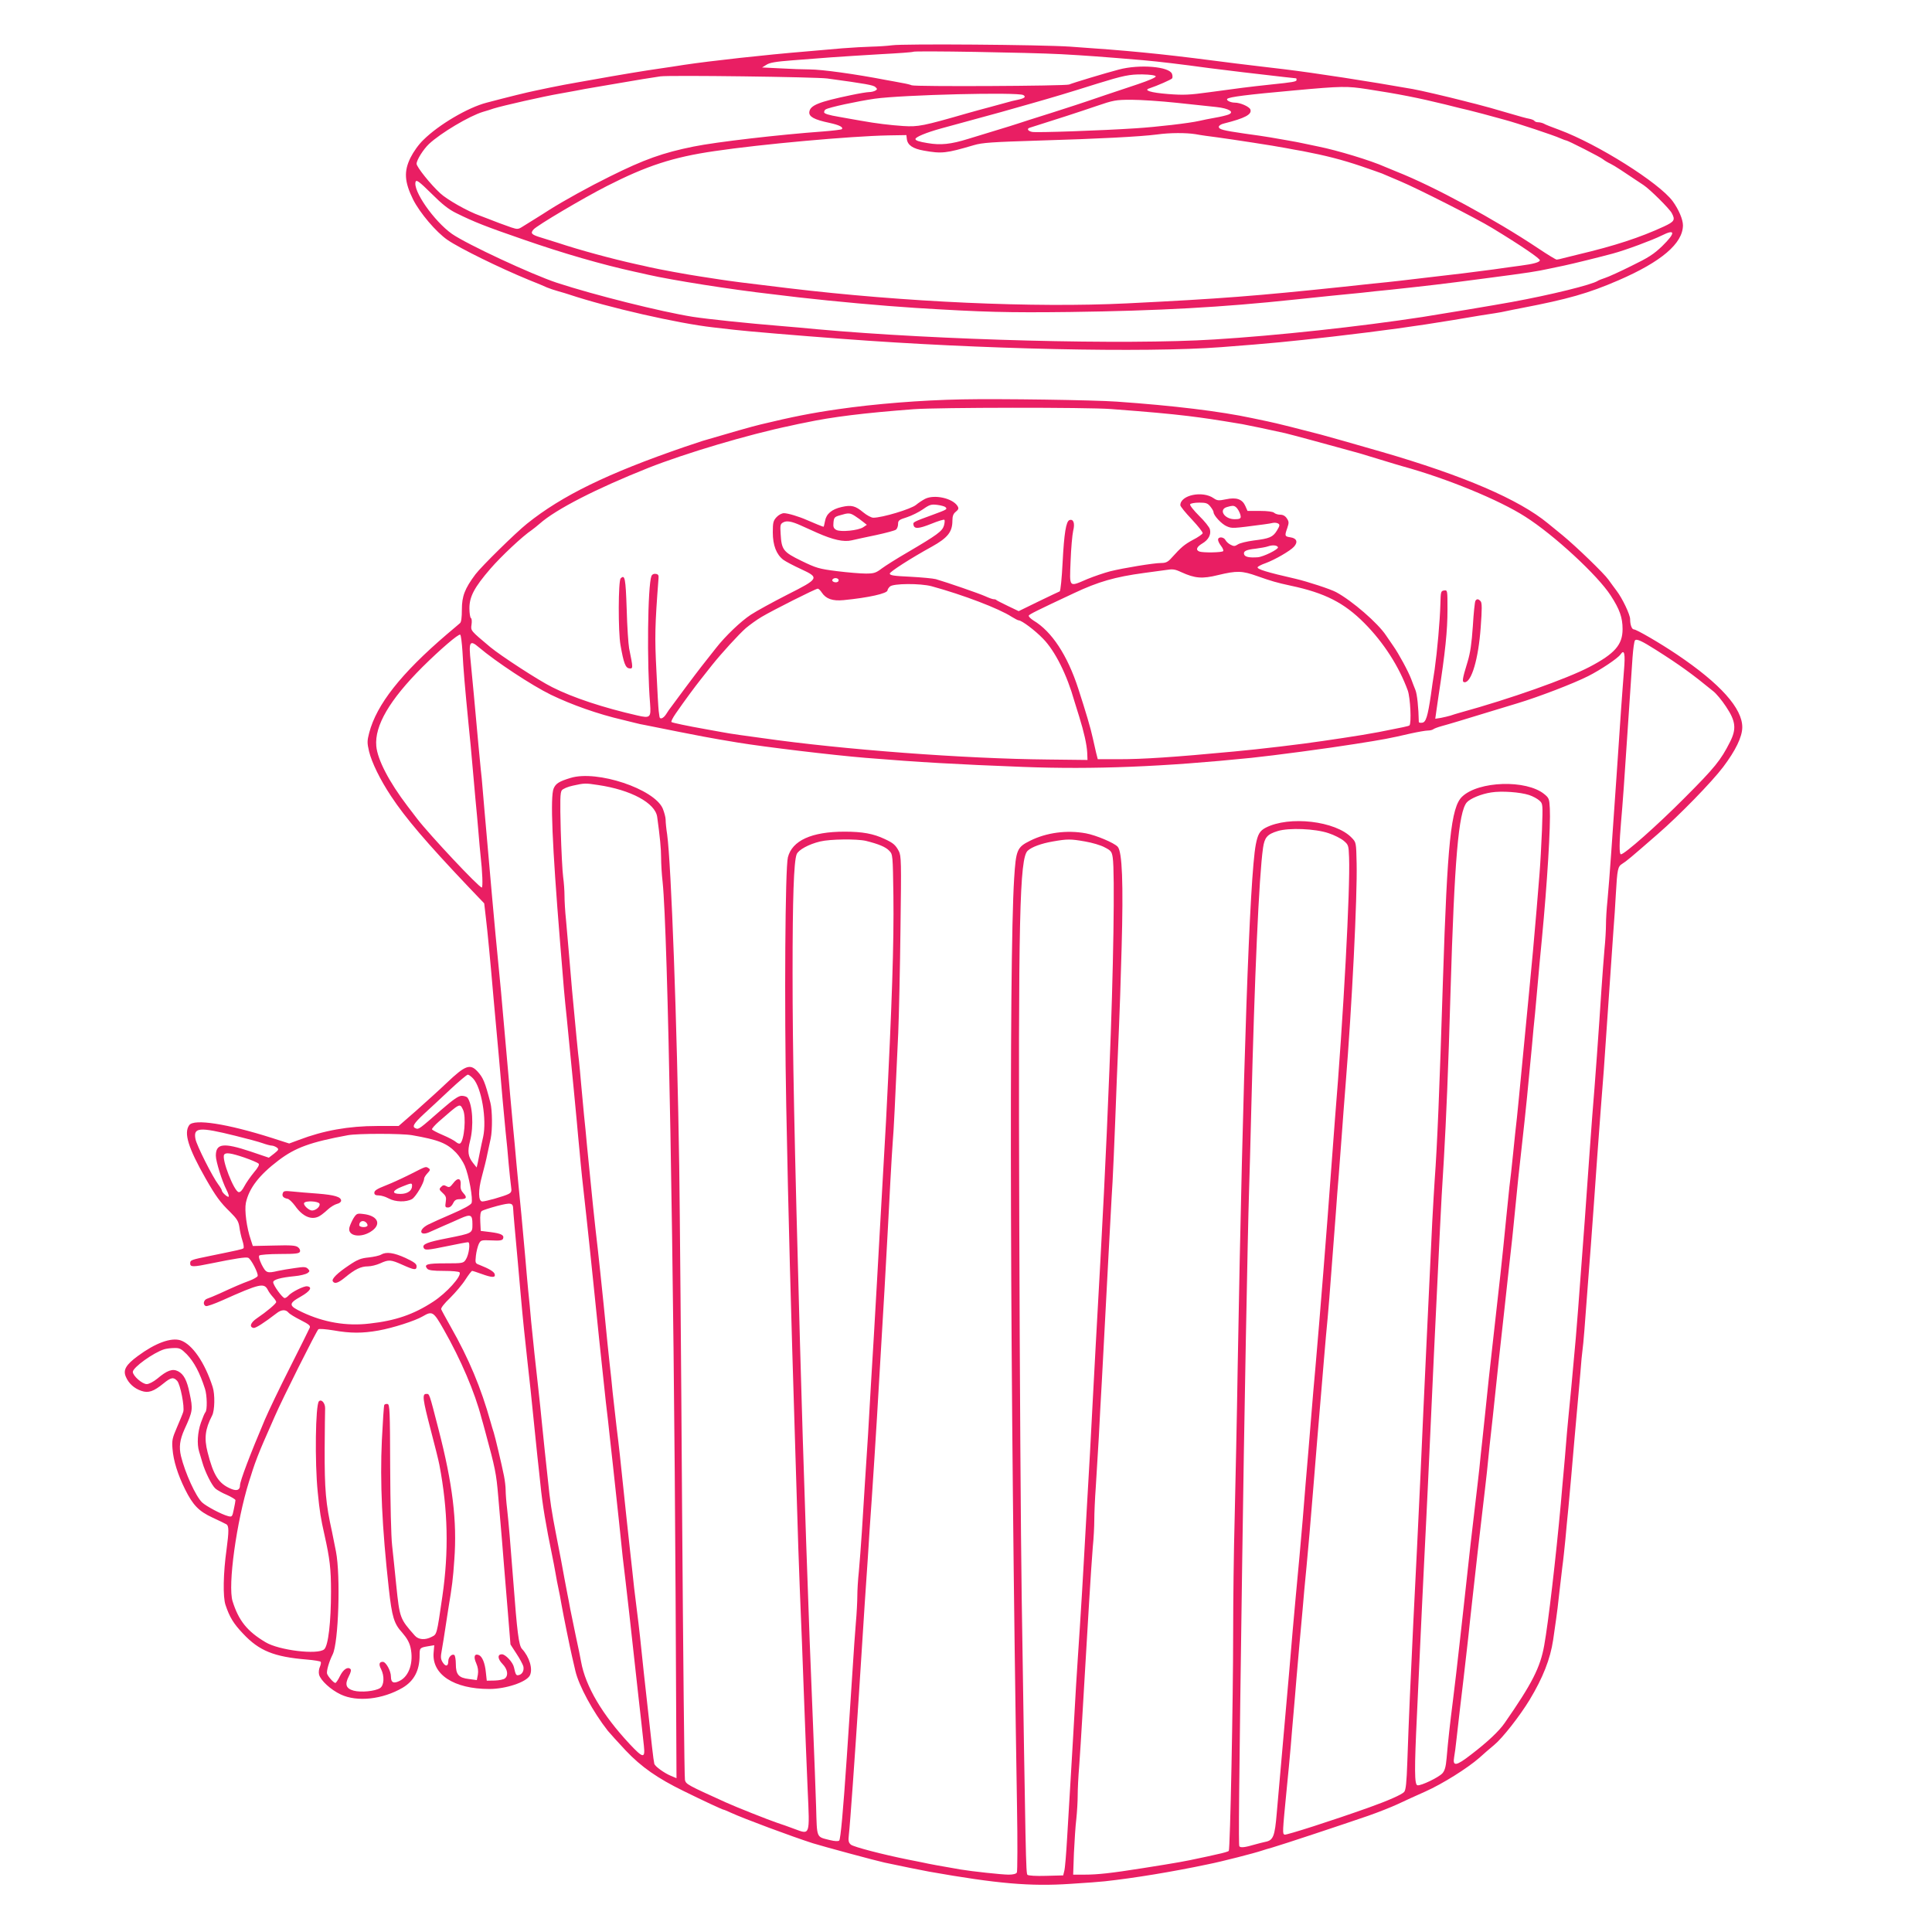<?xml version="1.0" standalone="no"?>
<!DOCTYPE svg PUBLIC "-//W3C//DTD SVG 20010904//EN"
 "http://www.w3.org/TR/2001/REC-SVG-20010904/DTD/svg10.dtd">
<svg version="1.0" xmlns="http://www.w3.org/2000/svg"
 width="1280pt" height="1280pt" viewBox="0 0 1280 1280"
 preserveAspectRatio="xMidYMid meet">
<g transform="translate(0,1280) scale(0.1,-0.1)"
fill="#e91e63" stroke="none">
<path d="M5910 12500 c-30 -4 -90 -8 -134 -9 -43 -1 -131 -6 -195 -11 -64 -6
-172 -15 -241 -21 -267 -22 -630 -62 -810 -89 -36 -6 -110 -17 -165 -25 -85
-12 -256 -40 -450 -75 -27 -5 -66 -12 -85 -15 -48 -8 -137 -25 -185 -35 -22
-5 -67 -14 -100 -21 -50 -10 -180 -42 -320 -79 -125 -32 -318 -146 -419 -246
-32 -30 -67 -80 -86 -118 -45 -91 -41 -160 17 -278 45 -89 152 -215 227 -267
81 -56 348 -187 541 -266 50 -20 104 -42 120 -50 17 -7 50 -18 75 -25 25 -7
56 -16 70 -21 258 -86 723 -192 955 -218 50 -6 113 -13 140 -16 75 -9 418 -38
715 -60 909 -69 2009 -93 2510 -55 341 26 440 36 740 70 334 39 546 68 800
110 146 25 220 37 275 45 22 3 58 10 80 15 22 5 65 13 95 19 307 59 442 97
643 184 284 123 426 244 427 364 0 39 -28 105 -68 160 -90 122 -498 379 -752
473 -47 17 -93 35 -102 41 -10 5 -27 9 -37 9 -11 0 -22 4 -25 9 -3 5 -18 11
-33 14 -16 2 -75 19 -133 36 -108 32 -156 45 -225 63 -22 5 -56 14 -75 19
-113 29 -293 71 -340 79 -288 51 -651 107 -850 131 -41 5 -113 13 -160 19
-111 13 -216 26 -315 39 -356 46 -565 66 -945 92 -193 13 -1106 20 -1180 9z
m1120 -59 c164 -9 273 -17 545 -40 101 -9 246 -26 435 -52 100 -13 334 -41
495 -59 44 -5 81 -9 83 -9 1 -1 2 -5 2 -11 0 -11 -25 -15 -170 -30 -142 -15
-227 -26 -408 -51 -131 -18 -170 -20 -273 -12 -116 9 -166 25 -123 38 49 16
145 58 150 66 3 5 3 18 -1 29 -16 49 -215 66 -353 29 -91 -24 -297 -86 -329
-99 -25 -10 -1026 -15 -1043 -5 -5 3 -36 11 -67 16 -32 6 -78 15 -103 19 -201
39 -425 70 -506 70 -39 0 -126 3 -193 7 l-122 6 29 18 c21 14 64 21 168 29 76
6 193 15 259 20 66 5 214 14 330 21 115 6 212 13 215 16 7 8 771 -5 980 -16z
m627 -147 c2 -7 -48 -28 -119 -52 -157 -52 -307 -103 -333 -112 -11 -4 -114
-38 -230 -75 -115 -36 -221 -70 -235 -75 -14 -5 -79 -25 -145 -45 -66 -20
-147 -45 -180 -55 -116 -36 -183 -43 -270 -28 -56 9 -80 17 -80 27 0 13 72 43
170 70 22 6 114 31 205 56 191 52 185 50 395 110 147 42 232 67 435 131 171
53 214 62 299 61 52 -1 86 -6 88 -13z m-2176 -14 c257 -35 306 -44 319 -57 13
-12 13 -15 0 -23 -8 -5 -27 -10 -41 -10 -14 0 -68 -9 -120 -20 -216 -45 -272
-68 -277 -112 -4 -31 33 -51 133 -72 65 -14 95 -29 82 -42 -3 -3 -59 -10 -124
-15 -289 -21 -705 -69 -858 -100 -203 -41 -327 -85 -556 -199 -134 -66 -304
-160 -399 -220 -25 -16 -67 -43 -95 -60 -27 -17 -64 -40 -82 -51 -30 -19 -35
-19 -75 -6 -44 15 -116 42 -153 57 -11 4 -36 14 -55 21 -80 28 -218 106 -264
149 -64 59 -156 174 -156 195 0 25 45 96 82 131 78 73 268 186 358 213 25 7
56 17 70 22 61 19 334 81 440 99 25 5 72 13 105 19 33 7 85 16 115 21 30 5
107 18 170 29 115 20 218 37 275 45 60 9 1034 -4 1106 -14z m3579 -71 c203
-31 335 -57 515 -101 66 -17 136 -34 155 -38 35 -8 135 -35 240 -64 79 -21
329 -104 367 -122 17 -7 34 -14 38 -14 11 0 229 -111 245 -125 8 -7 31 -21 50
-30 30 -15 78 -47 220 -142 42 -28 171 -156 186 -185 24 -45 18 -56 -53 -89
-158 -73 -327 -128 -563 -184 -36 -9 -81 -20 -101 -25 -20 -6 -41 -10 -46 -10
-5 0 -60 33 -121 74 -289 193 -694 412 -937 508 -27 11 -63 26 -80 33 -91 41
-315 109 -440 134 -33 7 -78 16 -100 21 -22 5 -69 14 -105 20 -36 6 -87 15
-115 20 -27 5 -104 16 -170 25 -144 21 -170 28 -170 45 0 8 16 18 35 22 139
35 186 60 174 93 -8 19 -67 45 -103 45 -28 0 -59 15 -50 25 13 13 133 28 444
56 317 29 349 29 485 8z m-2280 -39 c19 -12 9 -21 -37 -31 -21 -4 -54 -12 -73
-18 -19 -5 -69 -19 -110 -30 -41 -11 -109 -29 -150 -41 -295 -85 -326 -91
-425 -85 -88 6 -181 17 -280 35 -27 5 -94 16 -147 26 -66 11 -98 21 -98 30 0
7 4 16 10 19 22 14 209 54 325 71 185 26 952 45 985 24z m1015 -51 c105 -11
223 -24 263 -28 84 -9 123 -33 81 -50 -13 -5 -53 -15 -89 -21 -36 -6 -83 -16
-105 -21 -65 -15 -280 -40 -420 -49 -227 -15 -659 -30 -687 -24 -29 6 -37 22
-15 28 160 50 338 108 437 142 117 40 132 43 235 43 61 0 196 -9 300 -20z
m126 -208 c30 -6 95 -15 144 -21 102 -14 372 -55 455 -71 30 -6 80 -15 110
-20 151 -29 261 -57 388 -100 65 -22 126 -44 137 -48 11 -5 65 -28 120 -51
117 -49 509 -248 610 -310 196 -119 320 -204 317 -215 -3 -13 -43 -24 -127
-35 -38 -5 -119 -16 -180 -25 -110 -15 -280 -36 -450 -55 -49 -6 -126 -15
-170 -20 -44 -5 -125 -14 -180 -19 -55 -6 -143 -15 -195 -21 -581 -61 -808
-79 -1435 -110 -614 -30 -1471 8 -2245 101 -295 35 -384 47 -455 58 -33 5 -91
14 -130 20 -81 12 -271 47 -332 61 -24 6 -62 14 -85 19 -167 37 -380 95 -518
141 -30 9 -81 25 -112 35 -67 20 -76 29 -53 55 24 27 328 207 485 287 263 134
438 192 715 232 310 46 899 99 1150 104 l120 2 3 -26 c5 -41 40 -64 113 -77
118 -21 147 -18 330 36 57 17 120 21 440 31 382 11 667 26 774 40 86 12 193
12 256 2z m-4896 -524 c115 -57 193 -88 440 -173 267 -93 524 -167 743 -215
23 -5 61 -13 85 -19 158 -36 555 -99 822 -129 50 -6 128 -15 175 -21 237 -27
556 -56 775 -70 451 -28 609 -32 1025 -27 589 8 1006 31 1485 82 83 9 195 20
250 26 55 5 142 14 193 19 50 6 136 15 190 20 250 27 340 37 627 75 306 40
341 46 430 65 22 5 67 14 100 21 53 11 239 57 320 79 86 23 265 90 325 120 91
46 92 17 3 -70 -56 -54 -92 -77 -203 -131 -74 -37 -153 -73 -175 -80 -22 -7
-44 -16 -50 -20 -37 -25 -312 -93 -570 -140 -103 -19 -486 -83 -590 -99 -417
-64 -971 -124 -1380 -149 -584 -37 -1831 -5 -2635 68 -58 6 -163 15 -235 21
-222 18 -488 46 -585 61 -212 34 -651 144 -899 225 -169 56 -596 255 -696 324
-119 84 -263 289 -241 347 6 13 26 -2 104 -79 72 -72 115 -106 167 -131z"/>
<path d="M6375 10154 c-273 -5 -581 -30 -822 -65 -175 -25 -306 -51 -513 -101
-55 -13 -206 -56 -385 -109 -16 -5 -70 -23 -120 -40 -509 -175 -811 -322
-1044 -509 -75 -60 -301 -282 -341 -335 -71 -95 -90 -145 -90 -234 0 -52 -4
-84 -13 -90 -6 -6 -45 -38 -86 -73 -305 -261 -466 -466 -515 -653 -14 -54 -14
-67 -1 -123 18 -74 73 -187 146 -297 95 -144 234 -307 510 -598 l107 -112 11
-95 c11 -91 29 -279 51 -535 6 -66 15 -165 20 -220 9 -96 18 -196 40 -452 6
-65 15 -161 20 -213 6 -52 15 -147 20 -210 6 -63 13 -132 16 -152 5 -31 2 -38
-16 -48 -25 -14 -152 -50 -174 -50 -28 0 -29 73 -3 167 13 48 30 115 36 148 7
33 17 79 22 102 12 57 11 187 -2 237 -36 139 -48 167 -87 209 -48 51 -81 38
-202 -77 -47 -45 -138 -127 -202 -184 l-117 -102 -143 0 c-187 0 -355 -30
-517 -92 l-65 -24 -115 37 c-296 94 -515 128 -547 85 -38 -52 -7 -151 109
-355 67 -117 96 -157 161 -220 46 -46 56 -62 62 -100 3 -25 12 -66 20 -90 8
-24 11 -47 7 -51 -8 -7 -33 -12 -218 -50 -132 -27 -135 -28 -135 -51 0 -24 20
-24 136 0 162 33 232 44 248 38 19 -7 69 -104 63 -121 -3 -7 -27 -21 -54 -31
-52 -19 -105 -42 -198 -85 -33 -15 -70 -30 -82 -34 -25 -8 -31 -41 -9 -49 7
-3 55 14 107 37 255 114 279 119 305 67 6 -12 21 -32 33 -45 11 -12 21 -27 21
-32 0 -11 -63 -64 -128 -108 -43 -29 -52 -58 -22 -64 14 -2 70 34 152 97 31
25 61 27 79 5 7 -9 43 -31 81 -50 55 -28 66 -37 60 -51 -4 -10 -63 -128 -131
-263 -68 -134 -142 -289 -166 -345 -98 -231 -165 -407 -165 -436 0 -31 -21
-39 -59 -23 -82 34 -117 89 -156 244 -23 91 -16 152 30 241 18 33 20 141 4
190 -52 162 -135 283 -213 309 -63 20 -167 -18 -283 -104 -79 -58 -99 -93 -79
-138 18 -43 55 -77 103 -93 46 -16 81 -4 147 50 49 40 66 43 90 16 21 -23 50
-173 40 -205 -3 -11 -22 -57 -41 -101 -31 -72 -35 -87 -30 -145 6 -77 34 -168
83 -267 52 -105 91 -145 181 -187 43 -20 85 -40 93 -45 17 -10 17 -46 1 -166
-22 -156 -25 -315 -7 -368 27 -81 53 -124 117 -191 106 -113 204 -153 422
-171 48 -4 90 -11 92 -15 3 -5 0 -20 -6 -34 -6 -13 -9 -36 -5 -51 10 -38 77
-100 143 -131 109 -52 278 -33 410 44 76 45 113 114 113 215 0 50 1 51 61 61
l36 6 -4 -47 c-14 -146 133 -243 369 -243 109 0 244 45 268 89 22 42 -2 123
-52 177 -21 23 -32 112 -57 444 -19 248 -31 392 -41 481 -6 48 -10 105 -10
127 0 22 -5 64 -11 94 -16 80 -59 260 -68 288 -5 14 -14 45 -21 70 -63 225
-143 417 -263 628 -32 57 -61 110 -64 118 -3 8 20 38 60 76 35 35 81 89 101
121 20 31 40 57 44 57 4 0 32 -9 62 -20 69 -25 93 -26 88 -3 -3 17 -36 37
-102 63 -28 10 -28 13 -23 61 3 27 12 62 19 77 13 26 16 27 85 24 55 -3 72 0
76 12 9 23 -13 34 -83 43 l-65 8 -3 61 c-2 41 1 64 10 71 7 5 53 20 101 33 93
24 106 22 107 -20 0 -15 12 -147 31 -355 5 -60 14 -157 19 -215 14 -160 28
-291 45 -445 15 -131 22 -197 46 -435 5 -52 14 -135 19 -185 6 -49 14 -133 20
-185 14 -142 37 -276 79 -480 5 -25 15 -74 21 -110 6 -36 15 -83 20 -105 5
-22 14 -69 20 -105 13 -74 56 -285 70 -345 5 -22 15 -65 22 -95 23 -99 117
-272 215 -397 16 -19 69 -78 118 -130 104 -110 212 -185 384 -269 138 -68 259
-124 266 -124 3 0 24 -9 48 -20 85 -39 399 -156 542 -202 64 -20 419 -116 475
-128 97 -21 251 -52 295 -60 452 -80 672 -99 937 -81 101 6 203 14 228 17 193
21 449 63 685 113 91 18 308 74 355 90 14 5 45 14 70 21 57 16 476 155 635
210 66 23 154 58 195 77 41 20 124 57 184 84 114 51 278 154 357 223 25 23 69
61 98 85 55 45 170 192 235 299 88 146 137 270 156 397 6 44 15 107 20 140 5
33 14 107 20 165 7 58 16 139 21 180 6 41 14 122 20 180 5 58 14 152 20 210 5
58 14 152 19 210 5 58 14 157 19 220 26 290 31 343 41 460 5 69 12 141 15 160
5 33 15 156 35 430 5 69 14 186 20 260 5 74 14 198 20 275 16 230 29 408 45
620 16 194 24 308 45 620 24 349 30 437 39 565 6 74 13 182 16 240 10 175 13
189 44 208 27 17 48 34 235 197 140 121 359 346 432 443 83 110 126 199 127
262 2 126 -145 290 -433 484 -113 76 -268 166 -285 166 -14 0 -25 31 -25 68 0
30 -51 137 -89 187 -17 22 -41 56 -55 75 -27 39 -213 219 -303 293 -32 26 -76
62 -98 80 -193 159 -559 316 -1100 473 -215 62 -328 94 -405 115 -110 29 -303
78 -355 88 -33 7 -78 16 -100 21 -210 45 -523 83 -895 109 -151 11 -781 20
-1025 15z m985 -64 c253 -19 385 -31 510 -46 112 -14 169 -22 360 -54 49 -9
177 -36 285 -60 22 -5 99 -26 170 -45 72 -20 164 -45 205 -56 108 -29 122 -33
255 -74 66 -20 134 -41 150 -45 291 -80 637 -222 810 -333 191 -121 481 -390
566 -522 60 -92 79 -147 79 -223 0 -104 -52 -163 -220 -251 -149 -78 -524
-211 -855 -302 -22 -6 -51 -15 -65 -20 -14 -4 -42 -11 -63 -15 l-38 -6 6 43
c3 24 10 71 15 104 46 300 60 436 60 578 0 127 0 128 -22 125 -22 -3 -23 -8
-25 -88 -3 -115 -21 -314 -38 -435 -9 -55 -20 -131 -25 -170 -21 -142 -33
-180 -57 -183 -13 -2 -23 0 -23 5 -2 96 -11 185 -23 213 -8 19 -20 51 -27 70
-20 53 -83 169 -119 220 -17 25 -39 56 -48 70 -54 82 -225 230 -331 287 -37
20 -190 70 -267 88 -193 44 -257 64 -253 77 2 5 26 18 53 27 60 22 163 81 188
109 28 31 18 56 -23 62 -39 6 -40 9 -21 63 11 33 11 41 -3 62 -11 17 -26 25
-44 25 -16 0 -34 6 -41 13 -8 7 -42 12 -94 12 l-82 0 -14 32 c-20 46 -59 60
-129 45 -48 -10 -58 -9 -81 7 -74 52 -221 21 -221 -46 0 -8 34 -50 76 -94 41
-44 74 -85 72 -92 -2 -6 -31 -27 -65 -44 -57 -31 -77 -48 -142 -120 -23 -26
-37 -33 -68 -33 -49 0 -249 -33 -338 -55 -38 -10 -106 -33 -150 -51 -126 -54
-119 -61 -112 119 3 83 11 173 17 200 13 50 2 81 -25 71 -22 -9 -35 -86 -45
-281 -5 -103 -14 -189 -19 -191 -5 -2 -69 -32 -141 -67 l-131 -64 -71 34 c-39
19 -73 36 -76 39 -3 4 -11 6 -19 6 -7 0 -32 9 -56 20 -40 18 -251 91 -327 113
-19 5 -96 12 -170 16 -109 5 -135 9 -135 21 0 12 140 102 280 179 104 58 135
97 135 172 0 30 6 46 23 59 18 15 20 22 11 37 -32 52 -153 79 -215 48 -19 -10
-46 -28 -60 -40 -34 -28 -224 -85 -283 -85 -13 0 -43 16 -66 35 -53 44 -79 51
-144 36 -66 -15 -102 -46 -110 -93 -4 -21 -8 -38 -10 -38 -4 0 -68 26 -111 45
-52 23 -125 45 -151 45 -14 0 -35 -11 -49 -26 -22 -24 -25 -36 -25 -101 0 -86
24 -147 70 -182 17 -12 68 -39 116 -61 125 -58 122 -63 -92 -171 -94 -48 -202
-107 -240 -132 -67 -44 -169 -142 -230 -220 -16 -21 -46 -59 -67 -85 -32 -40
-93 -119 -224 -297 -13 -16 -31 -42 -40 -57 -19 -29 -42 -37 -44 -15 -1 6 -3
23 -5 37 -2 14 -9 132 -15 264 -12 227 -10 301 14 616 2 19 -3 26 -19 28 -13
2 -24 -4 -28 -14 -25 -65 -31 -581 -9 -846 7 -92 1 -98 -85 -78 -224 51 -427
118 -563 187 -91 45 -341 208 -411 266 -131 110 -130 108 -124 149 3 20 2 40
-4 43 -5 3 -10 32 -10 65 0 77 32 138 139 262 71 82 212 215 275 257 11 8 35
27 51 41 108 96 376 233 720 370 245 97 665 222 945 280 30 7 73 16 95 20 178
38 389 64 720 89 161 12 1148 13 1305 1z m659 -646 c12 -15 21 -31 21 -37 0
-22 54 -80 88 -94 36 -15 35 -15 247 13 22 3 49 7 60 10 11 2 26 0 34 -5 11
-7 10 -15 -9 -46 -27 -44 -49 -53 -155 -66 -44 -6 -91 -17 -104 -26 -20 -13
-27 -13 -48 -2 -14 7 -29 21 -34 31 -12 22 -49 24 -49 2 0 -9 9 -27 20 -41 11
-14 17 -29 14 -34 -6 -10 -134 -12 -158 -3 -26 10 -18 31 19 53 41 24 60 59
51 94 -3 14 -36 55 -72 90 -36 36 -63 70 -59 76 3 6 30 11 60 11 46 0 56 -4
74 -26z m-1755 -4 c14 -14 9 -16 -80 -49 -134 -49 -136 -50 -132 -68 5 -29 34
-27 119 7 44 18 83 30 86 26 3 -3 2 -20 -3 -38 -11 -37 -43 -61 -244 -179 -69
-40 -145 -88 -169 -106 -38 -29 -52 -33 -105 -33 -34 0 -119 7 -191 16 -120
15 -138 21 -235 68 -121 59 -132 73 -138 178 -4 59 -2 67 17 77 23 13 56 7
116 -20 22 -10 71 -32 109 -49 106 -47 176 -62 228 -50 24 6 96 21 162 35 65
14 125 30 132 36 8 6 14 23 14 38 0 23 7 28 58 44 31 10 80 34 107 53 44 31
55 34 95 29 24 -3 49 -10 54 -15z m1922 2 c15 -10 34 -47 34 -66 0 -12 -10
-16 -40 -16 -69 0 -109 65 -50 81 34 10 43 10 56 1z m-2521 -61 c17 -11 41
-28 54 -39 l24 -19 -24 -16 c-33 -22 -149 -33 -178 -18 -18 10 -22 20 -19 49
3 33 7 38 43 48 56 17 66 17 100 -5z m2802 -207 c4 -13 -96 -63 -134 -66 -55
-4 -84 2 -90 18 -8 22 12 32 77 39 30 4 66 10 80 15 31 11 62 8 67 -6z m-640
-165 c90 -41 138 -45 243 -19 125 30 159 29 260 -7 90 -32 131 -44 220 -63
227 -48 355 -113 490 -249 127 -128 229 -287 287 -446 17 -49 25 -216 11 -231
-6 -5 -39 -12 -203 -44 -64 -12 -153 -27 -235 -39 -36 -5 -96 -14 -135 -20
-137 -21 -425 -55 -590 -70 -401 -38 -606 -51 -761 -51 l-141 0 -11 43 c-5 23
-15 67 -22 97 -13 62 -47 176 -96 327 -72 222 -176 380 -297 452 -20 13 -34
27 -31 33 6 9 51 32 299 148 161 76 272 108 465 134 63 9 126 17 140 19 50 8
62 7 107 -14z m-2272 -48 c3 -5 1 -13 -5 -16 -15 -9 -43 3 -35 15 8 13 32 13
40 1z m617 -45 c209 -57 447 -148 530 -202 21 -13 42 -24 47 -24 20 0 108 -66
161 -121 80 -81 159 -240 208 -414 7 -22 21 -69 32 -103 32 -103 50 -184 53
-237 l2 -50 -260 3 c-557 5 -1364 66 -1895 142 -36 5 -101 14 -145 20 -44 6
-100 15 -125 20 -25 5 -72 13 -105 19 -119 21 -218 42 -226 47 -5 3 8 28 28
57 63 91 127 177 165 225 21 26 54 68 75 95 63 79 179 206 225 246 24 20 70
54 104 74 72 43 358 187 372 187 5 0 17 -11 26 -25 28 -43 72 -58 145 -51 164
16 291 44 291 65 0 5 7 17 16 25 21 21 201 22 276 2z m-3108 -433 c6 -118 16
-233 40 -478 9 -88 21 -212 26 -275 6 -63 15 -164 20 -225 6 -60 15 -159 20
-220 5 -60 11 -130 14 -155 12 -103 16 -210 8 -210 -19 0 -347 350 -427 454
-17 22 -46 60 -65 85 -122 160 -199 308 -207 398 -12 135 88 306 306 524 117
116 239 221 250 214 5 -2 11 -53 15 -112z m7906 12 c161 -102 242 -161 380
-274 20 -15 58 -61 85 -102 65 -97 71 -148 26 -236 -60 -119 -100 -169 -302
-371 -182 -183 -396 -372 -420 -372 -12 0 -11 77 1 215 10 111 24 307 40 555
11 161 27 397 36 535 4 55 11 106 16 112 10 13 45 -3 138 -62z m-7798 17 c113
-96 351 -253 478 -315 139 -67 311 -128 475 -166 28 -7 66 -16 85 -21 19 -5
46 -11 60 -13 14 -3 115 -23 225 -45 110 -22 232 -45 270 -51 39 -7 95 -16
125 -21 177 -29 626 -83 845 -101 355 -29 601 -43 1043 -60 470 -18 931 1
1512 60 153 16 507 63 688 92 191 30 228 37 366 69 50 11 102 20 116 20 14 0
30 4 35 8 6 5 30 14 55 21 45 12 145 42 360 108 63 19 129 39 145 44 139 42
369 130 468 180 81 41 195 117 213 143 26 38 33 6 23 -109 -5 -60 -13 -175
-19 -255 -5 -80 -14 -212 -20 -295 -5 -82 -15 -213 -20 -290 -5 -77 -17 -239
-25 -360 -8 -121 -20 -265 -25 -320 -6 -55 -10 -127 -10 -160 0 -33 -4 -107
-10 -165 -5 -58 -14 -177 -20 -265 -17 -265 -42 -613 -61 -840 -9 -124 -22
-297 -34 -470 -3 -44 -10 -140 -15 -212 -6 -73 -14 -194 -20 -268 -20 -274
-31 -413 -40 -520 -20 -222 -40 -442 -50 -535 -5 -52 -12 -129 -15 -170 -3
-41 -10 -120 -15 -175 -5 -55 -14 -152 -19 -215 -33 -363 -83 -790 -110 -940
-26 -147 -80 -253 -262 -515 -37 -54 -116 -128 -222 -209 -99 -77 -124 -81
-113 -18 4 20 11 75 16 122 15 134 29 254 46 395 8 72 19 166 24 210 5 44 14
123 19 175 6 52 13 118 16 145 9 79 24 217 35 313 6 48 20 168 31 267 12 99
25 216 30 260 4 44 13 124 18 177 6 54 15 140 21 190 11 108 26 248 39 368 29
257 51 466 61 555 6 55 15 136 20 180 5 44 12 107 15 140 6 62 17 169 34 340
6 55 18 165 27 245 20 177 40 375 64 635 5 61 14 155 20 210 5 55 14 150 19
210 5 61 17 187 26 280 36 376 59 757 53 869 -3 63 -6 70 -37 95 -119 97 -435
87 -544 -17 -74 -70 -98 -306 -127 -1212 -23 -736 -38 -1101 -55 -1330 -3 -41
-10 -165 -16 -275 -9 -188 -14 -287 -39 -825 -5 -118 -14 -312 -20 -430 -5
-118 -14 -309 -19 -425 -15 -323 -30 -631 -47 -965 -17 -349 -31 -663 -40
-930 -5 -143 -10 -189 -21 -202 -16 -18 -107 -58 -233 -103 -244 -87 -547
-184 -559 -180 -15 6 -15 8 14 305 9 85 20 209 26 275 5 66 14 167 19 225 5
58 14 159 19 225 6 66 15 170 20 230 6 61 15 164 21 230 5 66 17 194 26 285
15 158 23 254 44 510 19 233 34 421 60 725 5 66 17 199 25 295 18 189 20 214
65 810 5 74 14 191 20 260 5 69 14 188 20 265 5 77 17 226 25 330 42 520 78
1245 73 1465 -3 139 -3 139 -33 170 -106 111 -414 147 -570 66 -38 -20 -52
-43 -65 -111 -41 -215 -85 -1479 -120 -3460 -5 -335 -15 -785 -20 -1000 -6
-214 -10 -556 -10 -760 0 -457 -20 -1437 -29 -1448 -4 -4 -38 -14 -77 -22 -38
-9 -89 -20 -114 -25 -96 -21 -144 -30 -385 -68 -202 -32 -294 -42 -378 -42
l-77 0 5 143 c4 78 10 180 16 227 5 47 9 117 9 155 0 39 4 126 10 195 5 69 14
211 20 315 6 105 15 258 20 340 5 83 16 272 25 420 9 149 20 317 25 375 6 58
10 139 10 180 0 41 4 140 10 220 5 80 14 228 20 330 5 102 14 268 20 370 18
334 30 561 45 850 8 157 17 323 20 370 7 91 19 371 34 775 6 138 12 300 15
360 3 61 11 292 17 515 12 431 4 637 -26 670 -23 26 -145 77 -211 89 -126 23
-261 5 -369 -49 -87 -43 -94 -60 -106 -250 -35 -553 -27 -3349 19 -6153 4
-230 3 -425 -1 -433 -5 -9 -25 -14 -55 -14 -43 0 -247 22 -317 34 -123 21
-216 38 -250 46 -22 4 -67 14 -100 20 -160 32 -362 84 -378 99 -15 13 -18 25
-13 66 8 66 40 522 66 920 13 204 28 430 39 610 6 83 15 222 21 310 5 88 17
264 26 390 26 392 37 570 84 1380 20 358 29 524 39 720 6 110 13 229 16 265 6
63 15 254 36 715 5 121 12 434 15 696 6 442 5 478 -11 510 -22 41 -37 54 -93
80 -76 36 -148 49 -267 49 -218 0 -347 -59 -375 -170 -18 -71 -24 -977 -11
-1645 15 -771 29 -1282 61 -2315 5 -168 14 -444 19 -615 6 -170 13 -362 16
-425 3 -63 12 -297 20 -520 8 -223 20 -519 26 -658 14 -307 17 -298 -88 -259
-37 14 -88 32 -113 40 -52 17 -279 107 -342 136 -254 115 -263 120 -270 148
-4 15 -12 824 -19 1798 -6 974 -15 1995 -19 2270 -14 937 -53 2001 -80 2197
-6 37 -10 80 -10 97 0 16 -9 49 -19 74 -56 130 -436 257 -611 203 -76 -23 -98
-37 -112 -70 -23 -55 -10 -369 42 -1011 25 -316 30 -368 45 -510 14 -140 22
-222 46 -470 5 -55 14 -149 20 -210 5 -60 14 -153 19 -205 9 -104 20 -209 45
-430 15 -136 22 -207 46 -437 9 -91 19 -185 39 -380 6 -54 15 -138 20 -188 5
-49 16 -151 24 -225 9 -74 21 -178 26 -230 6 -52 15 -133 20 -180 19 -173 31
-288 41 -380 23 -225 28 -272 44 -400 17 -147 29 -252 45 -400 10 -90 16 -148
40 -362 6 -51 15 -131 20 -178 5 -47 12 -113 16 -147 9 -85 -5 -83 -95 13
-180 193 -292 382 -321 544 -4 25 -20 101 -35 170 -14 69 -31 150 -37 180 -5
30 -14 75 -19 100 -5 25 -13 70 -19 100 -16 90 -27 147 -55 290 -30 154 -41
224 -55 365 -6 55 -15 143 -21 195 -5 52 -14 136 -19 185 -4 50 -16 153 -24
230 -19 166 -32 290 -47 440 -5 61 -14 155 -20 210 -5 55 -14 152 -19 215 -24
266 -30 333 -45 480 -8 85 -20 207 -25 270 -6 63 -16 165 -21 225 -6 61 -14
157 -19 215 -5 58 -14 159 -20 225 -6 66 -15 167 -20 225 -5 58 -15 175 -24
260 -16 164 -31 318 -46 490 -11 130 -27 310 -40 455 -6 61 -14 164 -20 230
-5 66 -12 138 -15 160 -4 37 -19 197 -45 485 -6 63 -15 163 -21 221 -15 138
-7 152 53 101z m791 -913 c217 -32 378 -119 391 -211 18 -129 26 -213 26 -271
0 -37 4 -109 10 -160 35 -340 74 -2495 86 -4735 l6 -1203 -38 16 c-43 18 -103
61 -109 79 -2 6 -9 56 -15 111 -6 55 -16 141 -21 190 -25 220 -45 408 -58 535
-5 47 -16 141 -25 210 -9 69 -21 171 -26 225 -6 55 -16 141 -21 190 -5 50 -14
133 -20 185 -6 52 -14 133 -19 180 -18 174 -29 278 -45 405 -8 72 -20 175 -26
230 -5 55 -14 141 -20 190 -9 86 -16 146 -39 385 -19 183 -28 272 -39 370 -21
178 -42 381 -72 690 -5 58 -14 150 -20 205 -5 55 -14 147 -19 205 -5 58 -11
125 -14 150 -6 42 -23 226 -46 470 -5 58 -14 164 -20 235 -6 72 -15 175 -20
230 -6 55 -10 127 -10 160 0 33 -4 89 -9 125 -5 36 -12 175 -16 310 -5 201 -4
248 7 264 8 10 40 24 74 31 77 17 82 17 167 4z m6167 -66 c25 -8 56 -25 69
-37 23 -21 23 -21 17 -196 -4 -96 -11 -224 -16 -285 -5 -60 -14 -171 -20 -245
-12 -145 -34 -390 -51 -560 -25 -258 -29 -301 -39 -405 -27 -278 -31 -326 -40
-410 -6 -49 -17 -155 -25 -235 -8 -80 -19 -181 -25 -225 -5 -44 -14 -132 -20
-195 -6 -63 -15 -153 -20 -200 -5 -47 -14 -128 -19 -180 -13 -119 -26 -235
-52 -465 -20 -175 -31 -279 -49 -455 -5 -47 -13 -128 -19 -180 -6 -52 -15
-138 -20 -190 -6 -52 -17 -153 -26 -225 -29 -247 -36 -304 -64 -565 -10 -88
-15 -141 -41 -370 -17 -156 -29 -254 -45 -385 -18 -141 -31 -257 -41 -375 -5
-56 -12 -81 -28 -99 -25 -27 -141 -83 -165 -79 -20 4 -21 101 -3 473 7 143 16
357 22 475 5 118 17 355 25 525 9 171 20 409 26 530 23 515 55 1198 79 1680 5
116 17 325 26 465 16 280 29 585 44 1105 26 879 53 1196 108 1259 23 26 96 56
162 66 69 11 191 2 250 -17z m-1328 -253 c37 -12 82 -35 100 -50 32 -27 33
-31 36 -111 8 -204 -37 -1051 -94 -1739 -8 -107 -19 -251 -24 -320 -28 -389
-77 -1002 -105 -1320 -9 -96 -20 -227 -25 -290 -14 -175 -29 -353 -40 -480 -5
-63 -14 -169 -19 -235 -14 -160 -27 -314 -47 -520 -15 -162 -22 -242 -44 -505
-25 -289 -34 -391 -59 -670 -5 -58 -15 -170 -22 -250 -13 -157 -23 -183 -77
-193 -15 -3 -45 -11 -67 -17 -67 -20 -97 -23 -104 -12 -6 10 -3 348 19 1892
12 884 37 2200 45 2440 3 91 10 338 15 550 22 882 51 1545 78 1733 10 69 28
90 97 111 74 23 249 16 337 -14z m-3065 -51 c84 -21 131 -40 155 -66 23 -24
23 -28 27 -296 4 -315 -9 -715 -49 -1497 -10 -182 -16 -291 -41 -725 -5 -93
-14 -246 -19 -340 -14 -241 -28 -494 -40 -680 -5 -88 -14 -236 -19 -330 -6
-93 -15 -240 -21 -325 -5 -85 -14 -229 -20 -320 -6 -91 -15 -209 -20 -263 -6
-54 -10 -126 -10 -160 0 -34 -4 -116 -10 -182 -5 -66 -15 -194 -20 -285 -6
-91 -15 -228 -20 -305 -5 -77 -14 -212 -20 -300 -24 -356 -41 -540 -50 -549
-6 -6 -29 -5 -62 3 -91 23 -85 8 -91 218 -3 103 -13 355 -21 558 -26 603 -65
1744 -86 2520 -38 1379 -49 1925 -49 2450 0 491 8 736 27 785 11 29 80 67 156
85 66 16 242 18 303 4z m1452 -4 c47 -8 105 -25 130 -39 41 -21 47 -28 53 -67
15 -98 5 -755 -22 -1409 -23 -581 -43 -976 -91 -1830 -5 -96 -14 -256 -19
-355 -11 -219 -26 -491 -40 -725 -5 -96 -14 -256 -20 -355 -5 -99 -17 -286
-25 -415 -9 -129 -20 -309 -26 -400 -13 -235 -27 -470 -38 -655 -5 -88 -15
-246 -21 -351 -6 -105 -14 -204 -19 -220 l-7 -29 -114 -3 c-66 -2 -117 1 -123
7 -10 10 -12 112 -38 1841 -6 399 -13 1506 -16 2460 -7 2051 2 2435 56 2484
27 25 91 48 166 61 97 17 118 17 214 0z m-4054 -1571 c55 -59 91 -272 66 -386
-6 -24 -14 -65 -20 -93 -5 -27 -13 -63 -16 -80 l-7 -30 -24 30 c-33 42 -38 75
-20 145 26 100 17 242 -17 288 -5 6 -22 12 -38 12 -21 0 -55 -23 -140 -97
-138 -121 -145 -127 -164 -119 -28 10 -15 32 55 97 38 35 117 108 174 162 57
53 109 97 115 97 7 0 23 -12 36 -26z m-68 -205 c23 -44 9 -208 -19 -225 -5 -3
-17 1 -27 10 -10 9 -49 30 -87 46 -38 16 -70 33 -72 38 -1 5 19 28 45 51 142
124 139 123 160 80z m-1507 -174 c74 -18 155 -40 180 -49 25 -9 52 -16 61 -16
8 0 23 -6 32 -12 16 -12 14 -16 -17 -41 l-35 -27 -121 41 c-180 60 -230 54
-230 -28 0 -37 41 -169 71 -227 11 -21 17 -41 14 -44 -6 -7 -45 28 -45 40 0 5
-11 24 -24 41 -38 50 -144 260 -151 301 -15 77 24 81 265 21z m1170 4 c177
-31 231 -53 292 -116 20 -21 46 -60 57 -86 28 -65 56 -222 45 -248 -6 -12 -52
-38 -129 -71 -66 -28 -138 -61 -160 -72 -68 -36 -53 -80 15 -47 19 9 60 27 90
40 30 13 79 34 109 48 70 31 81 26 81 -37 0 -61 2 -60 -169 -94 -129 -25 -163
-39 -155 -61 8 -20 21 -19 162 10 66 14 126 25 133 25 17 0 6 -83 -15 -115
-16 -24 -19 -25 -136 -25 -120 0 -143 -7 -120 -35 9 -11 37 -15 111 -15 54 0
101 -4 104 -10 15 -24 -87 -137 -175 -194 -130 -85 -250 -126 -422 -145 -153
-18 -303 8 -445 75 -92 43 -94 57 -10 104 63 36 79 63 42 68 -22 3 -105 -39
-125 -63 -7 -8 -18 -15 -24 -15 -15 0 -76 85 -76 105 0 17 49 31 142 40 36 3
74 13 85 20 16 12 16 15 3 29 -13 13 -26 14 -85 5 -39 -5 -89 -14 -113 -19
-73 -17 -79 -14 -108 41 -16 33 -22 55 -16 61 5 5 67 10 136 10 106 0 128 3
133 15 4 9 -2 22 -13 30 -15 12 -48 14 -159 11 l-140 -3 -13 40 c-28 81 -43
196 -33 246 21 97 88 184 216 281 112 85 211 121 460 167 66 12 355 12 425 0z
m-1111 -148 c46 -16 88 -34 94 -40 7 -7 -2 -25 -31 -59 -22 -27 -51 -68 -63
-91 -14 -27 -27 -41 -38 -39 -31 6 -114 219 -96 248 10 16 45 11 134 -19z
m1320 -1138 c113 -198 207 -417 251 -588 5 -16 16 -57 25 -90 66 -243 73 -276
86 -430 21 -239 30 -354 38 -455 5 -58 16 -199 26 -315 l17 -210 39 -60 c22
-33 42 -71 46 -84 7 -28 -7 -55 -31 -59 -16 -4 -20 2 -31 52 -7 33 -56 86 -80
86 -30 0 -29 -30 4 -64 34 -35 41 -76 16 -96 -8 -7 -38 -13 -67 -14 l-53 -1
-6 55 c-6 62 -24 106 -47 115 -29 11 -36 -12 -17 -54 12 -28 15 -51 11 -76
l-7 -36 -52 7 c-68 8 -87 29 -87 100 0 29 -5 56 -10 59 -16 10 -40 -14 -40
-41 0 -34 -17 -38 -36 -9 -15 23 -16 35 -6 88 6 34 16 96 22 137 6 41 15 100
20 130 26 157 31 196 40 327 19 254 -11 502 -105 865 -63 244 -59 233 -81 233
-28 0 -24 -33 30 -240 26 -99 52 -202 57 -230 57 -298 63 -573 20 -870 -38
-261 -36 -252 -72 -270 -42 -22 -86 -19 -110 8 -100 113 -101 115 -124 337 -8
85 -21 202 -27 260 -7 60 -12 281 -13 520 -1 373 -3 415 -17 418 -9 2 -19 -1
-22 -6 -3 -5 -10 -110 -16 -233 -13 -277 1 -578 46 -984 21 -188 34 -232 89
-292 31 -36 47 -64 55 -99 21 -95 -8 -187 -70 -219 -42 -22 -60 -13 -60 27 0
38 -33 98 -54 98 -24 0 -28 -17 -11 -49 23 -46 20 -107 -7 -125 -33 -21 -127
-30 -175 -17 -51 14 -60 41 -32 95 13 25 17 42 11 48 -18 18 -48 -2 -70 -47
-12 -25 -26 -45 -30 -45 -11 0 -48 41 -55 61 -5 17 12 78 37 128 39 78 53 520
22 681 -9 47 -21 105 -26 130 -42 189 -50 279 -49 555 1 127 2 245 3 264 1 34
-24 64 -41 47 -23 -23 -28 -405 -8 -601 13 -132 20 -174 45 -285 35 -156 43
-224 43 -375 0 -201 -18 -358 -45 -382 -42 -38 -300 -7 -389 47 -121 72 -178
143 -218 271 -33 104 26 529 109 794 6 17 16 50 24 75 16 50 45 125 74 191 11
24 43 98 72 164 51 118 274 562 289 578 5 5 50 1 100 -7 113 -20 192 -20 299
-1 95 17 242 64 293 94 63 37 71 32 138 -86z m-1702 -165 c49 -51 87 -123 121
-229 14 -42 16 -141 3 -155 -5 -5 -18 -36 -30 -70 -22 -63 -27 -141 -12 -190
5 -16 15 -49 22 -74 17 -60 62 -151 86 -172 10 -9 44 -29 76 -42 31 -14 57
-30 57 -35 0 -6 -5 -33 -11 -61 -10 -49 -12 -51 -37 -45 -43 11 -145 65 -173
91 -42 40 -113 196 -140 307 -14 60 -8 107 23 177 56 122 57 132 34 240 -17
85 -39 126 -76 145 -37 19 -73 6 -138 -49 -26 -21 -55 -36 -70 -36 -30 0 -92
55 -92 81 0 29 137 128 209 150 14 4 44 8 66 8 35 1 46 -5 82 -41z"/>
<path d="M4112 8968 c-16 -16 -17 -356 -1 -442 21 -120 33 -151 58 -154 26 -4
26 1 -1 133 -5 28 -13 144 -16 259 -7 206 -12 232 -40 204z"/>
<path d="M9775 8819 c-4 -6 -12 -81 -17 -167 -8 -116 -17 -178 -35 -237 -36
-117 -38 -135 -19 -135 45 0 91 154 106 363 9 122 9 161 0 173 -15 17 -26 18
-35 3z"/>
<path d="M2720 5021 c-52 -26 -128 -61 -167 -76 -54 -21 -73 -33 -73 -47 0
-13 8 -18 30 -18 16 0 45 -9 65 -20 44 -24 116 -26 155 -4 25 15 80 108 80
136 0 6 10 22 22 35 19 20 20 25 8 33 -20 13 -14 15 -120 -39z m10 -78 c0 -32
-31 -53 -77 -53 -60 0 -56 22 10 48 65 26 67 26 67 5z"/>
<path d="M3002 4960 c-20 -26 -26 -29 -44 -19 -16 9 -24 8 -36 -5 -14 -14 -13
-18 11 -40 22 -20 25 -30 20 -60 -5 -32 -3 -36 15 -36 13 0 26 11 34 28 10 21
20 27 45 27 43 0 50 11 24 39 -16 17 -22 33 -19 57 4 45 -21 49 -50 9z"/>
<path d="M1874 4896 c-8 -20 3 -33 30 -38 11 -1 33 -23 51 -47 49 -70 107 -96
158 -70 12 6 38 26 57 44 19 18 47 35 63 39 15 3 27 13 27 21 0 25 -42 38
-155 47 -60 4 -136 11 -167 14 -49 5 -59 4 -64 -10z m243 -71 c6 -18 -23 -44
-49 -45 -22 0 -61 37 -53 50 10 17 95 12 102 -5z"/>
<path d="M2342 4729 c-11 -19 -23 -46 -27 -61 -15 -60 82 -74 153 -20 60 46
31 99 -62 109 -40 5 -44 3 -64 -28z m87 -32 c6 -8 8 -17 4 -20 -12 -12 -53 -7
-53 6 0 28 30 37 49 14z"/>
<path d="M2525 4488 c-11 -7 -48 -15 -83 -19 -51 -5 -74 -14 -130 -52 -78 -52
-117 -91 -107 -106 12 -20 37 -11 84 28 62 51 102 71 148 71 21 0 58 9 82 20
57 26 70 25 148 -10 78 -35 93 -37 93 -9 0 16 -17 28 -74 55 -77 35 -127 42
-161 22z"/>
</g>
</svg>
